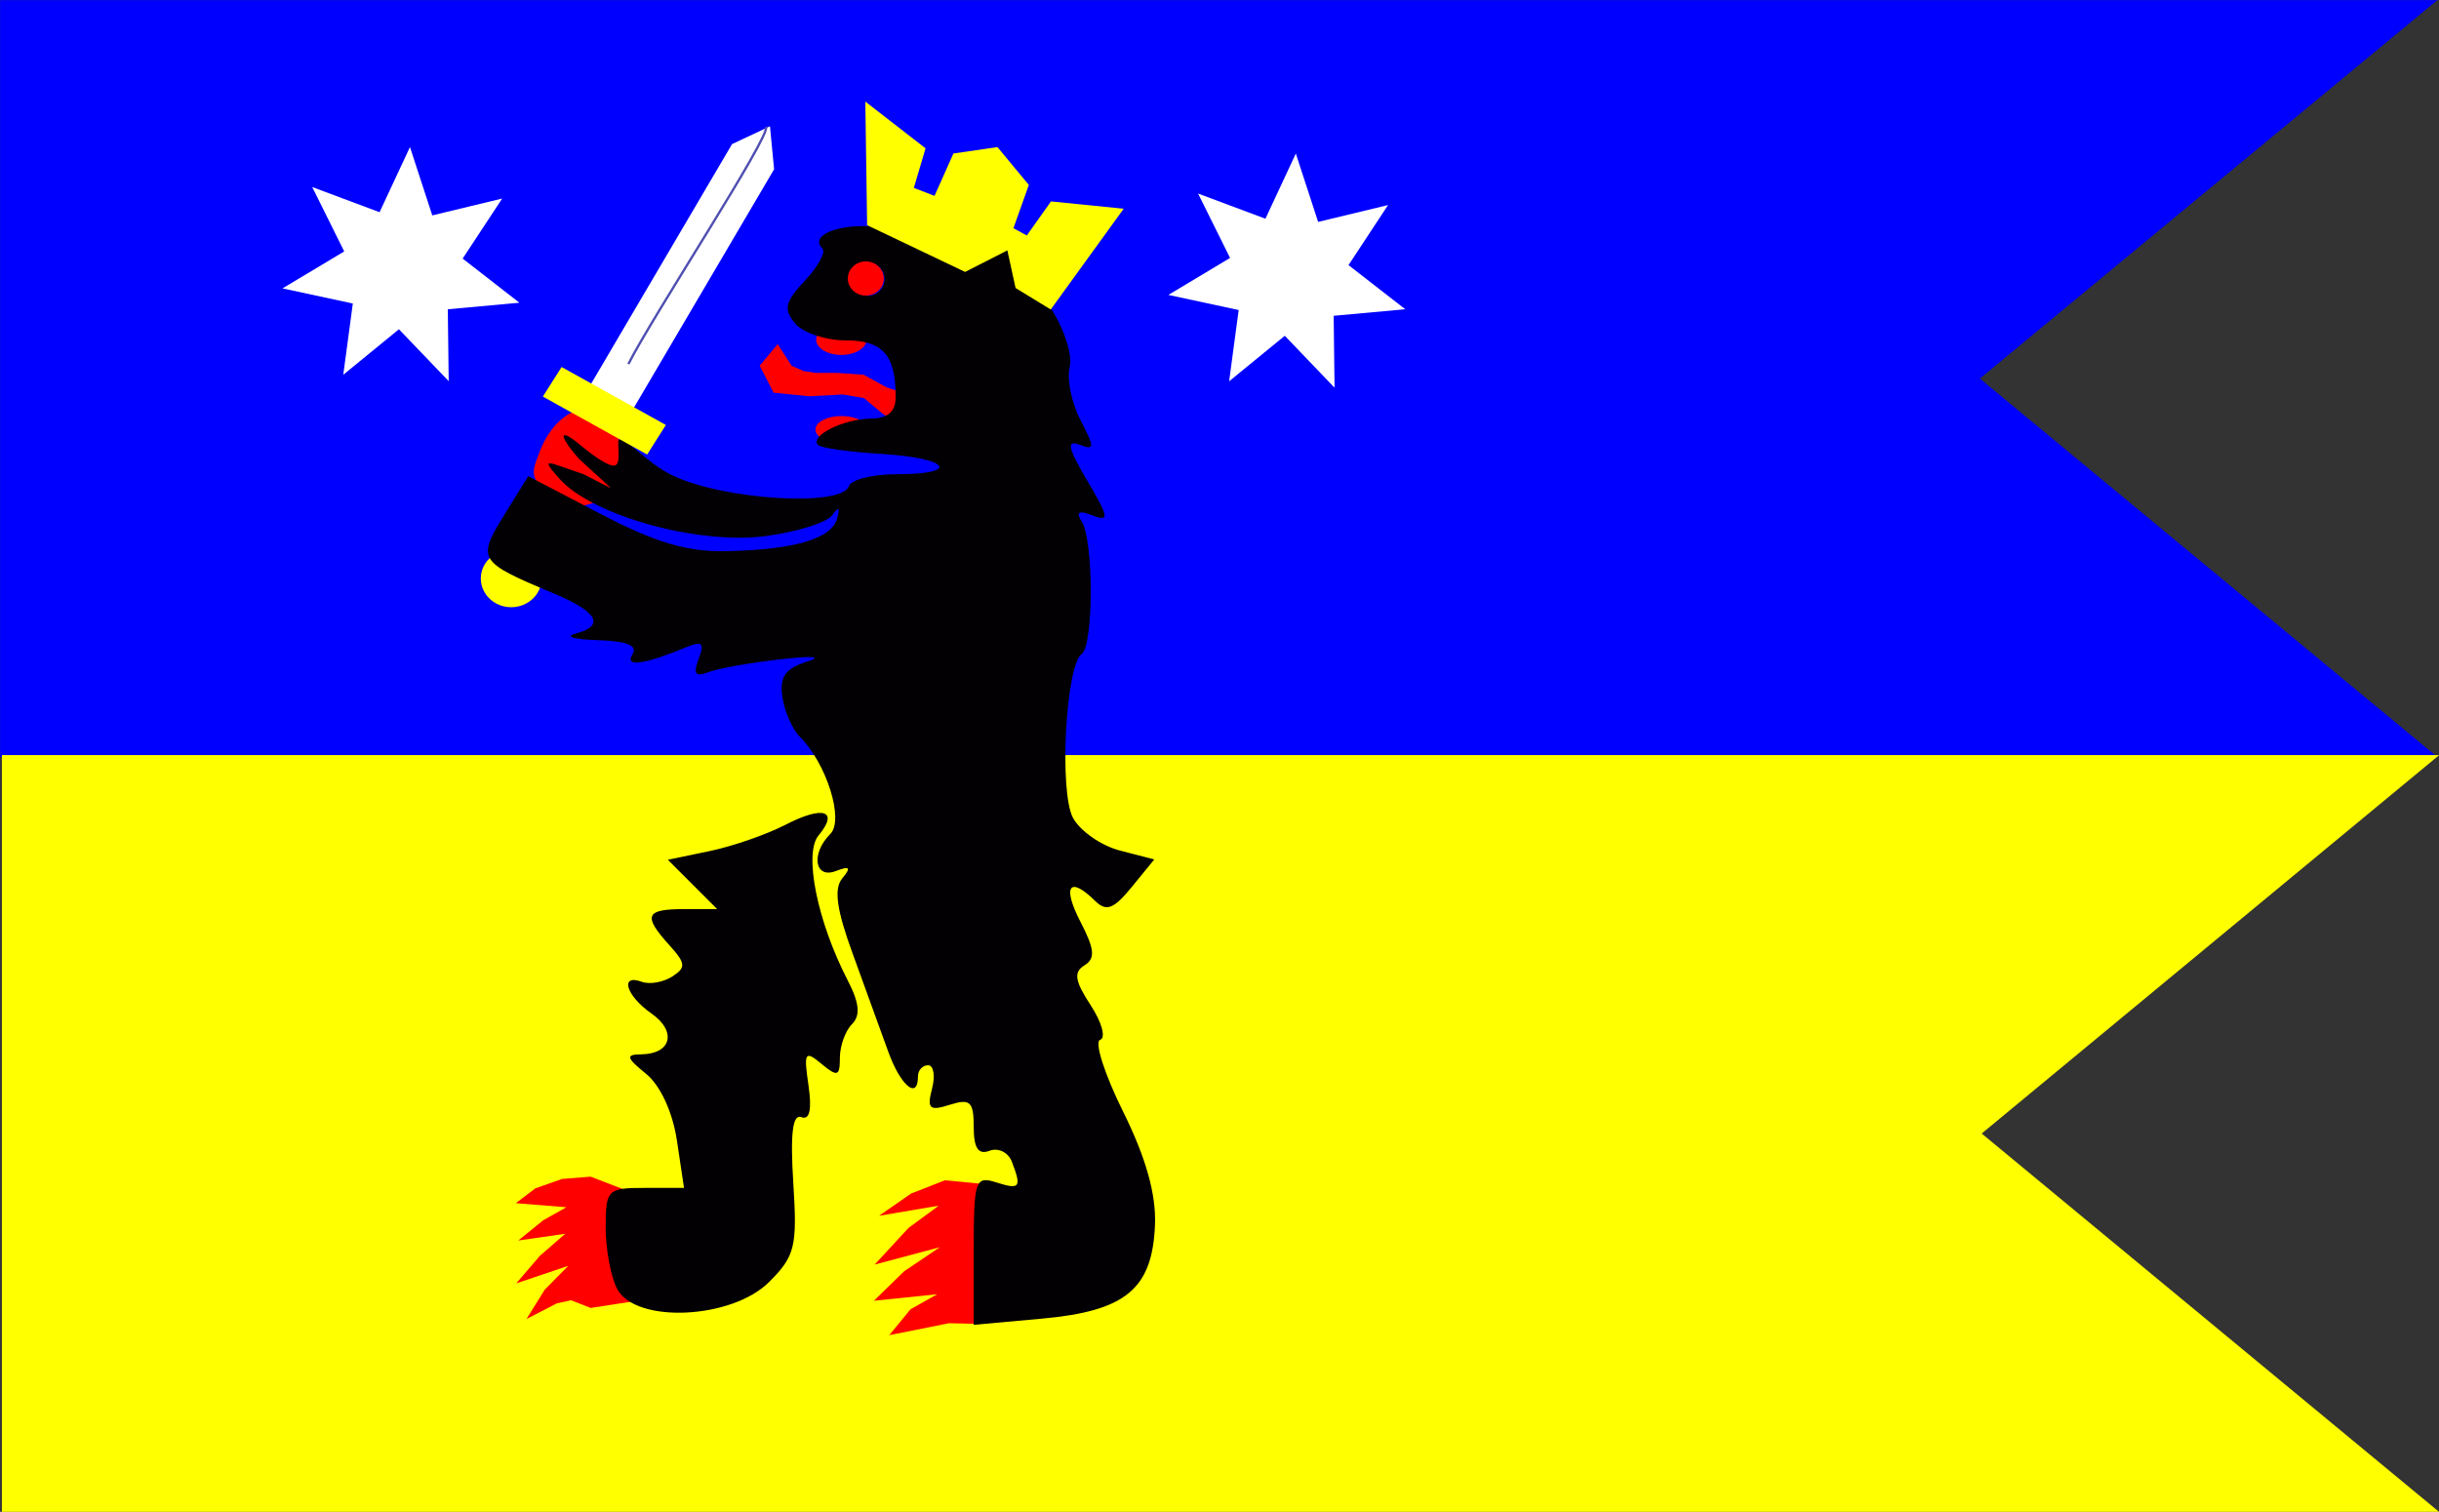 <?xml version="1.0" encoding="UTF-8" standalone="no"?>
<!-- Created with Inkscape (http://www.inkscape.org/) -->
<svg
   xmlns:dc="http://purl.org/dc/elements/1.1/"
   xmlns:cc="http://creativecommons.org/ns#"
   xmlns:rdf="http://www.w3.org/1999/02/22-rdf-syntax-ns#"
   xmlns:svg="http://www.w3.org/2000/svg"
   xmlns="http://www.w3.org/2000/svg"
   xmlns:sodipodi="http://sodipodi.sourceforge.net/DTD/sodipodi-0.dtd"
   xmlns:inkscape="http://www.inkscape.org/namespaces/inkscape"
   height="386.502"
   id="svg1291"
   version="1.0"
   width="623.483"
   x="0"
   y="0"
   sodipodi:version="0.32"
   inkscape:version="0.46"
   sodipodi:docname="finnish_region_satakunt_.svg"
   inkscape:output_extension="org.inkscape.output.svg.inkscape"
   inkscape:export-filename="/home/joanna/gfx/vector/Jarno Vasamaa/finnish_region_satakunt_.png"
   inkscape:export-xdpi="46.625156"
   inkscape:export-ydpi="46.625156">
  <rect width="100%" height="100%" fill="#333333" stroke="none"/>
  <sodipodi:namedview
     inkscape:window-height="715"
     inkscape:window-width="641"
     inkscape:pageshadow="2"
     inkscape:pageopacity="0.0"
     guidetolerance="10.0"
     gridtolerance="10.0"
     objecttolerance="10.0"
     borderopacity="1.0"
     bordercolor="#666666"
     pagecolor="#ffffff"
     id="base"
     showgrid="false"
     inkscape:zoom="0.46942014"
     inkscape:cx="372.04724"
     inkscape:cy="526.18109"
     inkscape:window-x="0"
     inkscape:window-y="0"
     inkscape:current-layer="svg1291" />
  <defs
     id="defs3">
    <inkscape:perspective
       sodipodi:type="inkscape:persp3d"
       inkscape:vp_x="0 : 526.18109 : 1"
       inkscape:vp_y="0 : 1000 : 0"
       inkscape:vp_z="744.09448 : 526.18109 : 1"
       inkscape:persp3d-origin="372.04724 : 350.78739 : 1"
       id="perspective26" />
  </defs>
  <g
     id="layer1"
     transform="translate(-69.19,-103.113)">
    <g
       id="g9040"
       transform="matrix(2.851,0,0,2.851,-398.604,-592.433)">
      <path
         d="M 164.088,243.977 L 382.624,243.977 L 341.602,277.914 L 382.624,311.85 L 164.088,311.85 L 164.088,243.977 z"
         id="rect1410"
         style="fill:#0000ff;fill-opacity:1;fill-rule:evenodd;stroke:none;stroke-width:1px;stroke-linecap:butt;stroke-linejoin:miter;stroke-opacity:1" />
      <path
         d="M 164.252,311.678 L 382.788,311.678 L 341.766,345.614 L 382.788,379.551 L 164.252,379.551 L 164.252,311.678 z"
         id="path2172"
         style="fill:#ffff00;fill-opacity:1;fill-rule:evenodd;stroke:none;stroke-width:1px;stroke-linecap:butt;stroke-linejoin:miter;stroke-opacity:1" />
      <path
         d="M 212.644,295.84 C 212.646,297.263 211.425,298.417 209.918,298.417 C 208.411,298.417 207.19,297.263 207.192,295.84 C 207.19,294.417 208.411,293.263 209.918,293.263 C 211.425,293.263 212.646,294.417 212.644,295.84 L 212.644,295.84 z"
         id="path4463"
         style="fill:#ffff00;fill-opacity:1;stroke:none;stroke-opacity:1" />
      <path
         d="M 219.611,286.147 C 219.611,288.237 218.97,289.192 215.825,289.933 C 212.314,288.691 212.473,288.655 212.473,286.565 C 212.473,284.474 213.735,282.36 215.825,282.36 C 217.915,282.36 219.611,284.057 219.611,286.147 z"
         id="path5225"
         style="fill:#ff0000;fill-opacity:1;stroke:none;stroke-opacity:1"
         transform="matrix(0.934,0.357,-0.429,1.121,137.012,-112.753)" />
      <path
         d="M 233.809,274.825 L 235.059,276.76 L 236.147,277.244 L 237.236,277.405 L 239.13,277.405 L 241.509,277.567 L 243.565,278.695 L 245.459,279.34 L 247.838,277.567 L 247.032,278.534 L 247.072,280.308 L 244.532,281.759 L 243.283,281.114 L 241.549,279.663 L 239.655,279.34 L 236.631,279.502 L 233.446,279.179 L 232.197,276.76 L 233.809,274.825 z"
         id="rect7509"
         style="fill:#ff0000;fill-opacity:1;stroke:none;stroke-opacity:1" />
      <path
         d="M 239.775,274.422 C 239.775,275.179 238.765,275.793 237.518,275.793 C 236.271,275.793 235.261,275.179 235.261,274.422 C 235.261,273.665 236.271,273.052 237.518,273.052 C 238.765,273.052 239.775,273.665 239.775,274.422 z"
         id="path7512"
         style="fill:#ff0000;fill-opacity:1;stroke:none;stroke-opacity:1"
         transform="translate(2,0)" />
      <path
         d="M 241.872,282.807 C 241.873,283.24 241.428,283.64 240.704,283.856 C 239.98,284.073 239.087,284.073 238.363,283.856 C 237.64,283.64 237.194,283.24 237.196,282.807 C 237.194,282.375 237.64,281.975 238.363,281.758 C 239.087,281.542 239.98,281.542 240.704,281.758 C 241.428,281.975 241.873,282.375 241.872,282.807 z"
         id="path7514"
         style="fill:#ff0000;fill-opacity:1;stroke:none;stroke-opacity:1"
         transform="translate(0,-0.322)" />
      <path
         d="M 217.04,349.483 L 221.232,351.096 L 221.232,360.609 L 217.04,361.254 L 215.283,360.564 L 214.011,360.841 L 211.288,362.247 L 212.918,359.622 L 215.031,357.48 L 210.373,359.047 L 212.487,356.583 L 214.762,354.603 L 210.549,355.207 L 212.787,353.393 L 214.863,352.224 L 210.328,351.861 L 212.081,350.531 L 214.48,349.685 L 217.04,349.483 z"
         id="rect7516"
         style="fill:#ff0000;fill-opacity:1;stroke:none;stroke-opacity:1" />
      <path
         d="M 248.805,349.806 L 253.804,350.289 L 257.19,361.738 L 251.94,362.685 L 249.168,362.625 L 243.817,363.693 L 245.721,361.375 L 248.11,360.025 L 242.436,360.609 L 245.147,357.969 L 248.342,355.812 L 242.507,357.364 L 245.54,354.079 L 248.251,352.083 L 242.9,352.99 L 245.772,350.995 L 248.805,349.806 z"
         id="rect7519"
         style="fill:#ff0000;fill-opacity:1;stroke:none;stroke-opacity:1" />
      <path
         d="M 251.388,356.061 C 251.388,349.81 251.524,349.398 253.388,349.99 C 255.543,350.674 255.7,350.467 254.805,348.135 C 254.485,347.3 253.585,346.861 252.805,347.16 C 251.8,347.546 251.388,346.926 251.388,345.029 C 251.388,342.749 251.072,342.456 249.242,343.036 C 247.421,343.614 247.179,343.397 247.648,341.604 C 247.952,340.441 247.793,339.49 247.294,339.49 C 246.796,339.49 246.388,339.94 246.388,340.49 C 246.388,342.644 244.818,341.324 243.713,338.24 C 243.073,336.452 241.646,332.521 240.542,329.504 C 239.089,325.531 238.83,323.662 239.603,322.731 C 240.418,321.748 240.283,321.593 239.03,322.074 C 237.111,322.81 236.768,320.51 238.532,318.746 C 239.782,317.496 238.206,312.451 235.822,310.066 C 235.132,309.377 234.415,307.753 234.228,306.457 C 233.97,304.667 234.489,303.913 236.388,303.319 C 237.929,302.838 237.016,302.752 234.01,303.094 C 231.327,303.4 228.437,303.918 227.587,304.244 C 226.425,304.69 226.211,304.394 226.726,303.052 C 227.271,301.633 227.05,301.416 225.649,301.992 C 221.788,303.581 220.071,303.813 220.791,302.647 C 221.281,301.854 220.307,301.453 217.697,301.374 C 215.602,301.31 214.676,301.052 215.638,300.801 C 218.387,300.082 217.708,298.841 213.638,297.141 C 206.985,294.362 206.835,294.122 209.271,290.18 L 211.442,286.666 L 217.988,290.078 C 222.897,292.637 225.703,293.465 229.211,293.39 C 235.329,293.26 238.645,292.282 239.14,290.462 C 239.42,289.433 239.286,289.346 238.695,290.175 C 238.231,290.826 235.543,291.666 232.724,292.04 C 226.693,292.84 217.184,290.208 214.253,286.906 C 212.395,284.813 213.192,285.432 216.388,286.48 L 218.888,287.761 L 215.991,285.11 C 213.987,282.802 214.322,282.37 216.075,283.845 C 216.676,284.351 218.532,285.838 219.196,285.714 C 219.86,285.589 219.331,283.541 219.586,283.384 C 220.096,283.069 222.022,285.461 224.352,286.586 C 228.935,288.801 239.566,289.455 240.198,287.561 C 240.394,286.972 242.317,286.49 244.471,286.49 C 250.273,286.49 249.223,285.04 243.157,284.675 C 240.28,284.502 237.705,284.14 237.436,283.871 C 236.635,283.07 239.713,281.522 242.138,281.505 C 243.684,281.495 244.388,280.89 244.388,279.572 C 244.388,275.789 243.242,274.49 239.904,274.49 C 238.105,274.49 236.062,273.802 235.364,272.961 C 234.313,271.695 234.466,271.036 236.25,269.136 C 237.436,267.874 238.143,266.578 237.822,266.257 C 236.253,264.689 241.296,263.407 245.235,264.911 C 247.682,265.846 249.629,267.016 251.391,266.24 C 252.507,265.948 254.872,265.23 254.872,265.63 C 254.872,266.029 255.601,268.379 257.281,270.26 C 259.226,272.439 260.314,275.665 259.995,276.883 C 259.72,277.936 260.151,280.065 260.953,281.616 C 262.255,284.133 262.245,284.372 260.862,283.841 C 259.68,283.388 259.846,284.152 261.559,287.056 C 263.511,290.363 263.575,290.776 262.045,290.189 C 260.789,289.706 260.512,289.868 261.08,290.751 C 262.149,292.414 262.144,301.832 261.074,302.6 C 259.639,303.629 259.033,314.958 260.287,317.302 C 260.918,318.48 262.816,319.803 264.505,320.24 L 267.576,321.036 L 265.553,323.513 C 263.93,325.5 263.279,325.743 262.259,324.74 C 259.963,322.482 259.307,323.431 260.957,326.623 C 262.235,329.095 262.31,329.92 261.311,330.537 C 260.328,331.145 260.452,331.938 261.87,334.103 C 262.874,335.635 263.258,337.033 262.723,337.211 C 262.189,337.39 263.113,340.282 264.777,343.64 C 266.828,347.777 267.751,351.049 267.641,353.793 C 267.412,359.545 265.026,361.531 257.528,362.211 L 251.388,362.768 L 251.388,356.061 z M 243.388,268.99 C 243.388,268.165 242.713,267.49 241.888,267.49 C 241.063,267.49 240.388,268.165 240.388,268.99 C 240.388,269.815 241.063,270.49 241.888,270.49 C 242.713,270.49 243.388,269.815 243.388,268.99 z M 219.423,359.556 C 218.854,358.492 218.388,356.017 218.388,354.056 C 218.388,350.645 218.541,350.49 221.9,350.49 L 225.412,350.49 L 224.776,346.24 C 224.395,343.693 223.288,341.298 222.014,340.262 C 220.223,338.806 220.154,338.531 221.579,338.512 C 224.283,338.477 224.789,336.459 222.496,334.853 C 220.21,333.251 219.611,331.268 221.638,332.011 C 222.326,332.263 223.545,332.051 224.348,331.54 C 225.608,330.739 225.574,330.353 224.098,328.722 C 221.708,326.081 221.944,325.49 225.388,325.49 L 228.388,325.49 L 226.175,323.277 L 223.962,321.064 L 227.708,320.286 C 229.768,319.858 232.83,318.795 234.513,317.925 C 237.894,316.177 239.333,316.646 237.471,318.889 C 236.134,320.501 237.358,326.591 240.078,331.855 C 241.142,333.914 241.253,335.025 240.473,335.805 C 239.876,336.402 239.388,337.755 239.388,338.812 C 239.388,340.485 239.174,340.557 237.738,339.366 C 236.251,338.131 236.136,338.321 236.571,341.286 C 236.892,343.472 236.677,344.431 235.931,344.145 C 235.148,343.844 234.929,345.628 235.21,350.035 C 235.575,355.765 235.372,356.597 233.046,358.923 C 229.692,362.276 221.093,362.676 219.423,359.556 z"
         id="path1370"
         style="fill:#020002" />
      <path
         d="M 283.741,278.731 L 279.279,274.077 L 274.288,278.158 L 275.145,271.768 L 268.842,270.411 L 274.372,267.096 L 271.504,261.322 L 277.543,263.58 L 280.269,257.737 L 282.27,263.866 L 288.537,262.354 L 284.993,267.739 L 290.083,271.697 L 283.662,272.284 L 283.741,278.731 z"
         id="path2934"
         style="fill:#ffffff;fill-opacity:1;stroke:none;stroke-opacity:1" />
      <path
         d="M 283.741,278.731 L 279.279,274.077 L 274.288,278.158 L 275.145,271.768 L 268.842,270.411 L 274.372,267.096 L 271.504,261.322 L 277.543,263.58 L 280.269,257.737 L 282.27,263.866 L 288.537,262.354 L 284.993,267.739 L 290.083,271.697 L 283.662,272.284 L 283.741,278.731 z"
         id="path2936"
         style="fill:#ffffff;fill-opacity:1;stroke:none;stroke-opacity:1"
         transform="translate(-79.429,-0.585)" />
      <path
         d="M 216.623,279.161 L 229.72,256.887 L 233.119,255.29 L 233.489,259.145 L 220.392,281.419 L 216.623,279.161 z"
         id="rect3700"
         style="fill:#ffffff;fill-opacity:1;stroke:none;stroke-opacity:1" />
      <rect
         height="3.137"
         id="rect3703"
         style="fill:#ffff00;fill-opacity:1;stroke:none;stroke-opacity:1"
         transform="matrix(0.874,0.486,-0.536,0.845,0,0)"
         width="10.698"
         x="329.926"
         y="137.909" />
      <path
         d="M 241.669,253.075 L 247.069,257.267 L 246.019,260.815 L 247.874,261.53 L 249.567,257.73 L 253.517,257.155 L 256.329,260.55 L 254.948,264.429 L 256.148,265.083 L 258.314,262.028 L 264.835,262.682 L 258.294,271.72 L 255.14,269.794 L 254.404,266.417 L 250.616,268.352 L 241.83,264.159 L 241.669,253.075 z"
         id="rect5229"
         style="fill:#ffff00;fill-opacity:1;stroke:none;stroke-opacity:1" />
      <path
         d="M 244.935,270.552 C 244.935,271.398 244.213,272.084 243.323,272.084 C 242.432,272.084 241.71,271.398 241.71,270.552 C 241.71,269.706 242.432,269.02 243.323,269.02 C 244.213,269.02 244.935,269.706 244.935,270.552 z"
         id="path6749"
         style="fill:#ff0000;fill-opacity:1;stroke:none;stroke-opacity:1"
         transform="translate(-1.612,-1.612)" />
      <path
         d="M 220.427,276.611 C 222.555,272.356 233.193,256.185 232.768,255.334"
         id="path7522"
         style="fill:none;fill-opacity:0.75;fill-rule:evenodd;stroke:#4e4eb1;stroke-width:0.21;stroke-linecap:butt;stroke-linejoin:miter;stroke-miterlimit:4;stroke-opacity:1" />
    </g>
  </g>
</svg>
